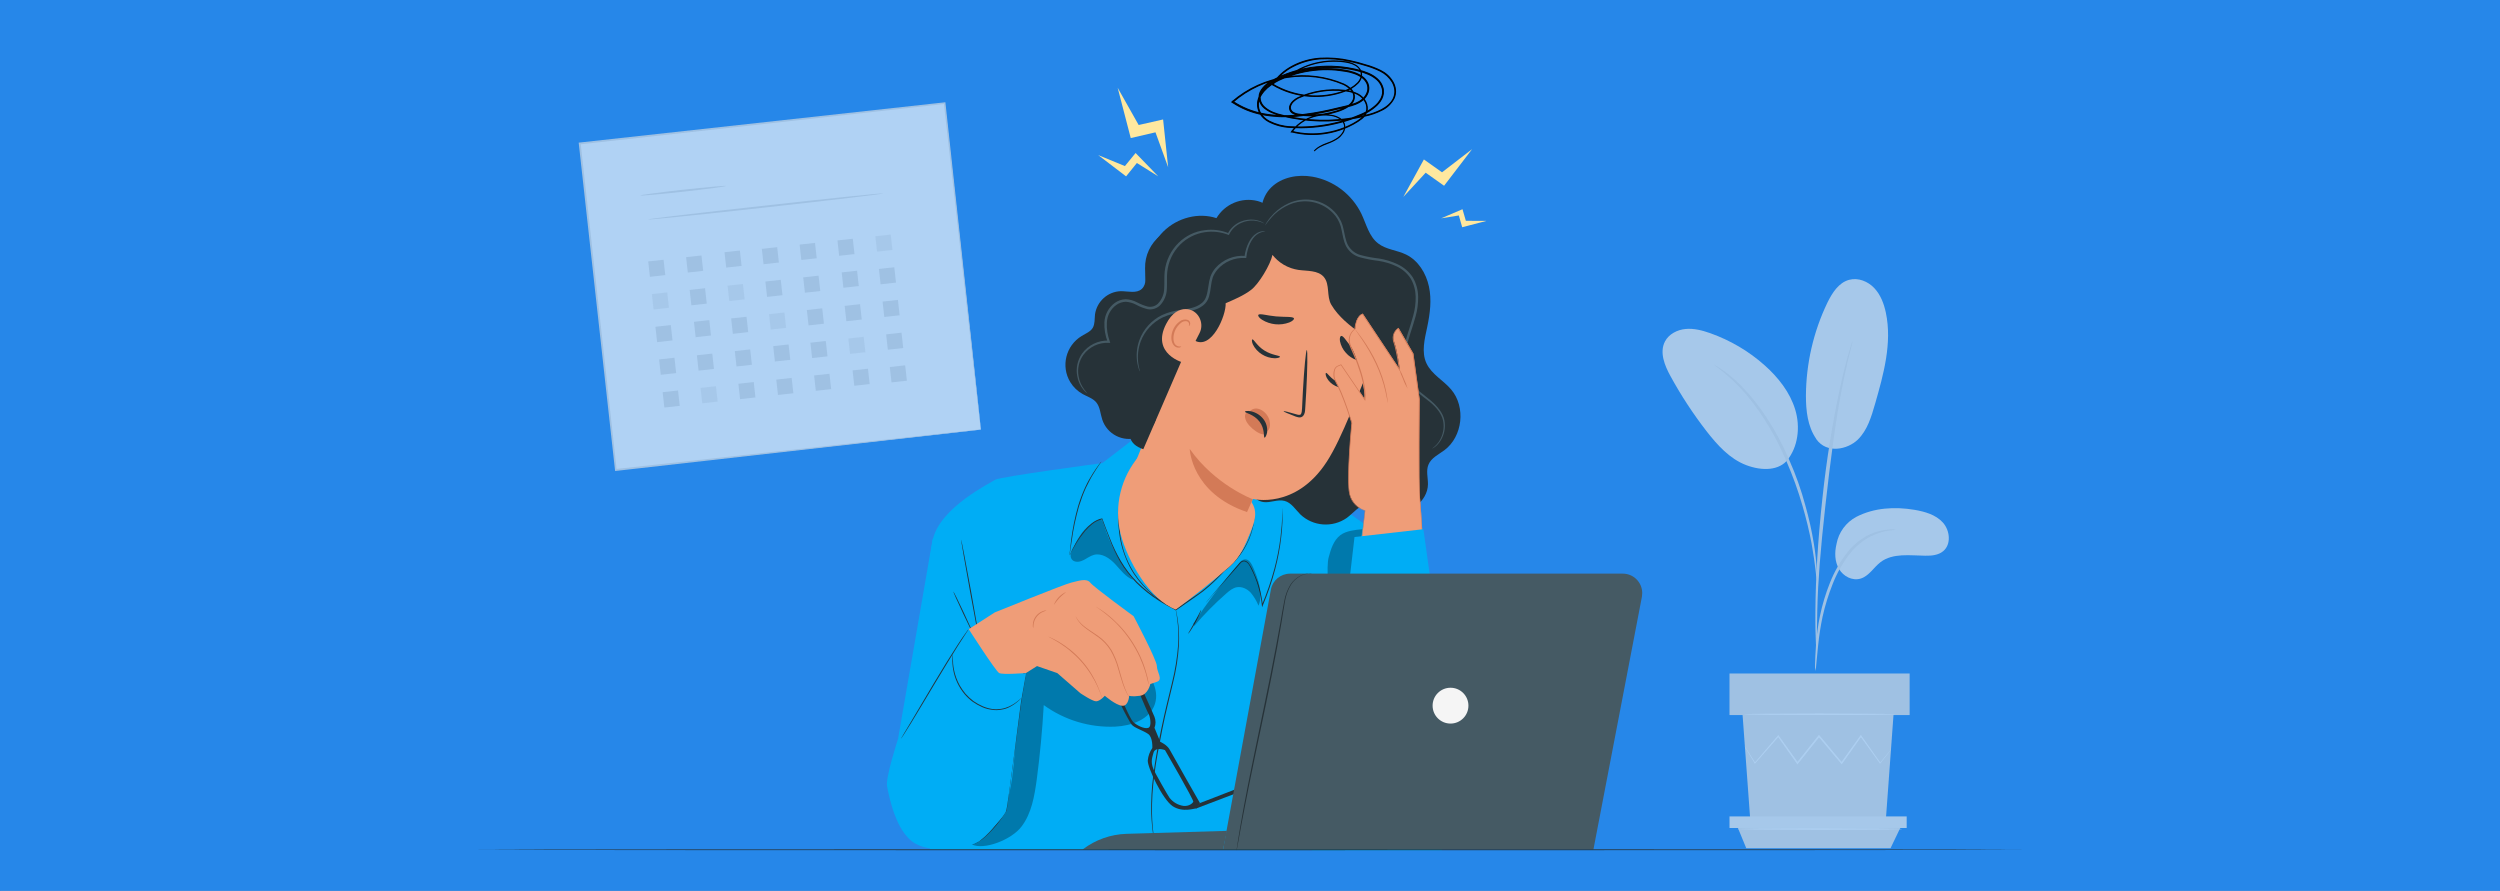 <?xml version="1.0" encoding="utf-8"?>
<!-- Generator: Adobe Illustrator 26.5.0, SVG Export Plug-In . SVG Version: 6.00 Build 0)  -->
<svg version="1.1" id="Camada_1" xmlns="http://www.w3.org/2000/svg" xmlns:xlink="http://www.w3.org/1999/xlink" x="0px" y="0px"
	 viewBox="0 0 2526 900" style="enable-background:new 0 0 2526 900;" xml:space="preserve">
<rect x="0" y="0" width="2526" height="900" fill="#808080" stroke="none"/>
<style type="text/css">
	.st0{fill:#2687E9;stroke:#2687E9;stroke-miterlimit:10;}
	.st1{opacity:0.65;}
	.st2{fill:#FAFAFA;}
	.st3{fill:#E0E0E0;}
	.st4{fill:#EBEBEB;}
	.st5{fill:#F5F5F5;}
	.st6{fill:#00ADF5;}
	.st7{fill:#263238;}
	.st8{opacity:0.3;}
	.st9{fill:#EF9D78;}
	.st10{fill:#D37A57;}
	.st11{fill:#455A64;}
	.st12{fill:#FFE89F;}
	.st13{stroke:#000000;stroke-miterlimit:10;}
</style>
<rect class="st0" width="2526" height="900"/>
<g>
	<g transform="translate(985.653, 558.229)">
	</g>
</g>
<g>
	<g id="freepik--background-complete--inject-10" class="st1">
		
			<rect x="602.9" y="123.6" transform="matrix(0.994 -0.11 0.11 0.994 -27.045 88.405)" class="st2" width="371" height="331.9"/>
		<path class="st3" d="M991,434.1c0,0-0.2-2.1-0.8-6.1c-0.5-4-1.1-10-2-17.7c-1.7-15.5-4.3-38.1-7.6-66.9
			c-6.5-57.6-15.7-140-26.9-239.1l0.9,0.7l-368.8,40.9l0,0l0.9-1.1c13.3,120,25.8,233,36.4,329.9l-1-0.8l266.8-29.1l75.2-8.1
			l19.9-2.1l5.1-0.6L991,434.1c0-0.1-0.5,0-1.7,0.1l-5,0.6l-19.7,2.3l-75,8.5l-267.2,30.2l-0.9,0.1l-0.1-0.9
			c-10.7-96.9-23.2-209.9-36.6-329.9l-0.1-1l1-0.1l368.7-40.6l0.8-0.1l0.1,0.9c10.8,99.4,19.8,181.9,26.1,239.7
			c3.2,28.8,5.5,51.4,7.2,66.8c0.8,7.6,1.5,13.5,1.8,17.5C990.7,432.1,991,434.1,991,434.1z"/>
		<path class="st3" d="M733.6,187.9c0.1,0.5-19.3,3.1-43.2,5.8c-23.9,2.6-43.4,4.3-43.5,3.8s19.3-3.1,43.2-5.8
			C714.1,189.1,733.5,187.4,733.6,187.9z"/>
		<path class="st3" d="M892.6,195.4c0.1,0.6-53.2,6.9-119,14.2c-65.8,7.3-119.1,12.7-119.2,12.2c-0.1-0.6,53.2-6.9,119-14.1
			C839.2,200.3,892.5,194.9,892.6,195.4z"/>
		
			<rect x="655.7" y="263.3" transform="matrix(0.994 -0.11 0.11 0.994 -25.774 74.576)" class="st3" width="15.6" height="15.6"/>
		
			<rect x="694" y="259" transform="matrix(0.994 -0.11 0.11 0.994 -25.078 78.753)" class="st3" width="15.6" height="15.6"/>
		
			<rect x="732.8" y="254" transform="matrix(0.994 -0.11 0.11 0.994 -24.291 82.996)" class="st3" width="15.6" height="15.6"/>
		
			<rect x="770.5" y="250.6" transform="matrix(0.994 -0.11 0.11 0.994 -23.685 87.11)" class="st3" width="15.6" height="15.6"/>
		
			<rect x="808.7" y="246.3" transform="matrix(0.994 -0.11 0.11 0.994 -22.988 91.286)" class="st3" width="15.6" height="15.6"/>
		
			<rect x="846.9" y="242.1" transform="matrix(0.994 -0.11 0.11 0.994 -22.292 95.465)" class="st3" width="15.6" height="15.6"/>
		
			<rect x="885.2" y="237.9" transform="matrix(0.994 -0.11 0.11 0.994 -21.595 99.641)" class="st4" width="15.6" height="15.6"/>
		
			<rect x="659.4" y="296.3" transform="matrix(0.994 -0.11 0.11 0.994 -29.382 75.178)" class="st4" width="15.6" height="15.6"/>
		
			<rect x="697.6" y="292.1" transform="matrix(0.994 -0.11 0.11 0.994 -28.686 79.354)" class="st3" width="15.6" height="15.6"/>
		
			<rect x="735.9" y="287.8" transform="matrix(0.994 -0.11 0.11 0.994 -27.989 83.533)" class="st4" width="15.6" height="15.6"/>
		
			<rect x="774.1" y="283.6" transform="matrix(0.994 -0.11 0.11 0.994 -27.292 87.711)" class="st3" width="15.6" height="15.6"/>
		
			<rect x="812.3" y="279.4" transform="matrix(0.994 -0.11 0.11 0.994 -26.596 91.888)" class="st3" width="15.6" height="15.6"/>
		
			<rect x="851.2" y="274.4" transform="matrix(0.994 -0.11 0.11 0.994 -25.811 96.131)" class="st3" width="15.6" height="15.6"/>
		
			<rect x="888.8" y="270.9" transform="matrix(0.994 -0.11 0.11 0.994 -25.203 100.243)" class="st3" width="15.6" height="15.6"/>
		
			<rect x="663" y="329.3" transform="matrix(0.994 -0.11 0.11 0.994 -32.991 75.78)" class="st3" width="15.6" height="15.6"/>
		
			<rect x="701.9" y="324.3" transform="matrix(0.994 -0.11 0.11 0.994 -32.205 80.021)" class="st3" width="15.6" height="15.6"/>
		
			<rect x="739.5" y="320.9" transform="matrix(0.994 -0.11 0.11 0.994 -31.598 84.135)" class="st3" width="15.6" height="15.6"/>
		
			<rect x="777.8" y="316.6" transform="matrix(0.994 -0.11 0.11 0.994 -30.902 88.313)" class="st4" width="15.6" height="15.6"/>
		
			<rect x="816" y="312.4" transform="matrix(0.994 -0.11 0.11 0.994 -30.206 92.489)" class="st3" width="15.6" height="15.6"/>
		
			<rect x="854.2" y="308.2" transform="matrix(0.994 -0.11 0.11 0.994 -29.509 96.668)" class="st3" width="15.6" height="15.6"/>
		
			<rect x="892.5" y="303.9" transform="matrix(0.994 -0.11 0.11 0.994 -28.812 100.844)" class="st3" width="15.6" height="15.6"/>
		
			<rect x="666.7" y="362.3" transform="matrix(0.994 -0.11 0.11 0.994 -36.599 76.381)" class="st3" width="15.6" height="15.6"/>
		
			<rect x="704.9" y="358.1" transform="matrix(0.994 -0.11 0.11 0.994 -35.903 80.558)" class="st3" width="15.6" height="15.6"/>
		
			<rect x="743.2" y="353.9" transform="matrix(0.994 -0.11 0.11 0.994 -35.206 84.736)" class="st3" width="15.6" height="15.6"/>
		
			<rect x="782" y="348.9" transform="matrix(0.994 -0.11 0.11 0.994 -34.419 88.977)" class="st3" width="15.6" height="15.6"/>
		
			<rect x="819.6" y="345.4" transform="matrix(0.994 -0.11 0.11 0.994 -33.813 93.091)" class="st3" width="15.6" height="15.6"/>
		
			<rect x="857.9" y="341.2" transform="matrix(0.994 -0.11 0.11 0.994 -33.116 97.269)" class="st4" width="15.6" height="15.6"/>
		
			<rect x="896.1" y="337" transform="matrix(0.994 -0.11 0.11 0.994 -32.42 101.446)" class="st3" width="15.6" height="15.6"/>
		
			<rect x="670.3" y="395.4" transform="matrix(0.994 -0.11 0.11 0.994 -40.206 76.983)" class="st3" width="15.6" height="15.6"/>
		
			<rect x="708.6" y="391.1" transform="matrix(0.994 -0.11 0.11 0.994 -39.51 81.159)" class="st4" width="15.6" height="15.6"/>
		
			<rect x="746.8" y="386.9" transform="matrix(0.994 -0.11 0.11 0.994 -38.814 85.338)" class="st3" width="15.6" height="15.6"/>
		
			<rect x="785.1" y="382.7" transform="matrix(0.994 -0.11 0.11 0.994 -38.117 89.516)" class="st3" width="15.6" height="15.6"/>
		
			<rect x="823.3" y="378.5" transform="matrix(0.994 -0.11 0.11 0.994 -37.421 93.692)" class="st3" width="15.6" height="15.6"/>
		
			<rect x="862.2" y="373.4" transform="matrix(0.994 -0.11 0.11 0.994 -36.633 97.936)" class="st3" width="15.6" height="15.6"/>
		
			<rect x="899.8" y="370" transform="matrix(0.994 -0.11 0.11 0.994 -36.028 102.047)" class="st3" width="15.6" height="15.6"/>
		<path class="st4" d="M1875.7,522.2c17.8-9.2,38.8-10.4,58.5-7.1c10.6,1.8,21.7,4.9,28.9,12.9c7.2,8,8.6,22,0.3,28.9
			c-4.9,4.1-11.8,4.7-18.2,4.6c-15.4-0.2-32.6-2.9-45,6.4c-7,5.3-11.7,14.1-20.2,16.7c-8.4,2.6-17.6-2.3-21.9-9.8
			c-4.4-7.5-4.5-16.7-2.5-25.1C1857.7,538,1865.1,527.8,1875.7,522.2z"/>
		<path class="st4" d="M1835,443.5c10.9,15.6,32,10.4,41.9,0.9s13.9-23.3,17.7-36.4c8.6-30,17.3-61.4,10.9-91.9
			c-1.9-9.1-5.3-18.2-11.7-25c-6.4-6.8-16.3-10.8-25.3-8.4c-10.7,2.8-17.3,13.3-22.1,23.1c-14.1,29.3-21.5,61.4-21.7,94
			c0,15.2,1.7,31,10.3,43.5"/>
		<path class="st4" d="M1805.1,465.9c11.8-14,14.1-34.5,8.8-52c-5.3-17.5-17.1-32.5-30.8-44.7c-16.1-14.4-34.9-25.4-55.2-32.6
			c-8-2.8-16.4-5-24.8-4.2c-8.4,0.8-16.9,5.1-20.8,12.6c-5.8,11.1-0.3,24.5,5.8,35.5c10.6,19.3,22.7,37.8,36.2,55.2
			c10.9,14,23.3,27.8,39.9,34.2c16.6,6.3,33.8,5.6,42.5-5.9"/>
		<path class="st3" d="M1834.2,678c0.6-2.3,0.9-4.7,1-7.1c0.5-5.1,1.1-11.6,1.9-19.3c1-9.5,2.4-18.9,4.4-28.3
			c2.5-11.4,6-22.5,10.3-33.4c4.2-10.8,10-21,17.1-30.2c5.8-7.5,13.1-13.6,21.5-17.9c5.7-2.8,11.8-4.7,18.1-5.7c2.4-0.1,4.7-0.4,7-1
			c-2.4-0.3-4.8-0.4-7.2-0.1c-6.5,0.5-12.9,2.2-18.9,4.9c-8.9,4.2-16.7,10.4-22.7,18.1c-7.4,9.3-13.3,19.7-17.7,30.8
			c-4.4,11-7.8,22.3-10.2,33.9c-1.9,9.4-3.2,19-3.9,28.6c-0.6,8.2-0.8,14.8-1,19.4C1833.8,673.2,1833.9,675.6,1834.2,678z"/>
		<path class="st3" d="M1835.6,663.1c0.2-1.1,0.2-2.2,0.2-3.3c0-2.5,0-5.6,0-9.4c0-8.1,0-19.9,0.4-34.4c0.7-29.1,3.2-60.4,8.1-104.5
			c4.6-41.5,10.7-89.7,17.2-121.1c1.4-7.1,2.8-13.5,4.1-19.3c1.3-5.8,2.3-10.5,3.4-14.4s1.6-6.7,2.2-9.1c0.3-1.1,0.5-2.1,0.6-3.2
			c-0.5,1-0.9,2-1.1,3.1l-2.7,9c-1.2,3.9-2.4,8.7-3.9,14.3c-1.4,5.6-3,12-4.5,19.1c-8,37.1-14.1,74.6-18.1,112.4
			c-4.9,44.2-7,84.4-7.2,113.6c-0.2,14.6,0.1,26.4,0.5,34.5c0.3,3.9,0.4,6.9,0.6,9.4C1835.2,661,1835.3,662.1,1835.6,663.1z"/>
		<path class="st3" d="M1835.7,585.5c0.3-3.3,0.3-6.5,0-9.8c-0.6-8.9-1.5-17.7-3-26.5c-2.1-13-5-25.9-8.6-38.6
			c-4.2-15.6-9.6-30.9-16.2-45.7c-13.5-31.8-31.6-57.8-47.5-73.9c-3.5-3.7-7.2-7.2-11.2-10.4c-1.7-1.4-3.2-2.9-4.8-4l-4.3-3
			c-2.6-2-5.4-3.7-8.3-5.3c-0.5,0.6,11.7,7.8,27,24.1c15.3,16.3,33,42.1,46.2,73.6c6.4,14.7,11.9,29.9,16.3,45.3
			c3.7,12.6,6.8,25.4,9.2,38.3c2,11,3.2,20,3.9,26.3C1834.7,579.1,1835.1,582.3,1835.7,585.5z"/>
		<polygon class="st3" points="1760.7,722.4 1768.5,829 1905.4,829 1913.2,722.4 		"/>
		<rect x="1747.5" y="680.5" class="st3" width="182" height="42"/>
		<polygon class="st4" points="1747.5,824.9 1747.5,836.6 1756,836.6 1926.5,836.6 1926.5,824.9 		"/>
		<polygon class="st3" points="1764.4,857 1756,836.6 1920,836.6 1910.2,857 		"/>
		<path class="st5" d="M1910.6,757.3c0,0-0.2,0.4-0.6,1l-2,2.7l-8,10.2l-0.4,0.5l-0.3-0.5l-19.6-27.1h1.1l-19.3,27.3l-0.6,0.9
			l-0.7-0.8l-22.9-27.2h1.3l-1.3,1.6c-7.1,8.9-14,17.5-20.5,25.6l-0.7,0.9l-0.6-0.9c-6.9-9.8-13.5-19-19.3-27.3h1.1l-23.8,27.1
			l-0.4,0.5l-0.3-0.6c-3.1-5.3-5.6-9.5-7.4-12.5l-1.9-3.3c-0.2-0.4-0.4-0.8-0.6-1.2c0.3,0.3,0.6,0.7,0.8,1.1
			c0.5,0.8,1.3,1.9,2.1,3.2l7.8,12.3h-0.8l23.4-27.4l0.6-0.7l0.5,0.7l19.5,27.2h-1.3l20.4-25.7l1.3-1.6l0.7-0.8l0.7,0.8l22.8,27.3
			h-1.3l19.5-27.2l0.6-0.8l0.6,0.8l19.3,27.4h-0.7l8.3-10l2.2-2.6C1910.1,757.8,1910.4,757.5,1910.6,757.3z"/>
		<path class="st5" d="M1915.1,721.7c0,0.5-34.3,0.8-76.6,0.8c-42.3,0-76.6-0.4-76.6-0.8c0-0.5,34.3-0.8,76.6-0.8
			S1915.1,721.3,1915.1,721.7z"/>
		<path class="st5" d="M1922,837.7c0,0.5-37.3,0.8-83.2,0.8c-46,0-83.2-0.4-83.2-0.8c0-0.5,37.3-0.9,83.2-0.9
			C1884.7,836.9,1922,837.2,1922,837.7z"/>
	</g>
	<g id="freepik--Character--inject-10">
		<path class="st6" d="M1163.3,433.4l-15.4,8.3l-34.1,26.2c0,0-104.4,13.9-108.4,16.9c-4,3-55.8,27.7-63,60.8
			c-7.1,33.1-21.4,248.9-21.4,248.9l18.9,63.8l380.2,0.6l89.2-1.3c0,0,34.2-80,34.2-102c0-22-10-187.4-10-187.4l-106.9-75.4
			L1163.3,433.4z"/>
		<path class="st7" d="M1112.9,466.3c-0.1,0.3-0.3,0.6-0.5,0.9c-0.5,0.7-1,1.5-1.7,2.4c-1.5,2.1-3.5,5.2-5.9,9.1
			c-1.2,1.9-2.5,4.1-3.7,6.5c-1.2,2.4-2.5,5-3.9,7.7c-2.7,6-5,12.2-6.9,18.4c-3.3,11.5-5.8,23.2-7.4,35c-0.7,4.4-1.2,8.1-1.6,10.8
			c-0.2,1.2-0.3,2.1-0.4,2.9c0,0.3-0.1,0.7-0.2,1c0-0.3,0-0.7,0-1c0-0.8,0.2-1.8,0.3-3c0.2-2.6,0.7-6.3,1.2-10.8
			c1.5-11.9,3.9-23.7,7.2-35.2c1.9-6.3,4.3-12.5,7-18.5c1.3-2.8,2.6-5.4,3.9-7.7c1.3-2.3,2.6-4.5,3.9-6.5c2.5-3.9,4.6-6.9,6.2-9
			l1.8-2.3C1112.4,466.8,1112.6,466.6,1112.9,466.3z"/>
		<g class="st8">
			<path d="M1115.2,529.8c-0.6-2-1.4-4.3-3.4-5.1c-1.5-0.6-0.9,0.4-2.5,1c-14.4,5.9-21.4,19.3-27.5,34.3l0.3-0.4
				c-0.9,2.6,0.1,5.5,2.4,7c3.3,1.9,7.4,0.9,10.8-0.9s6.4-4.1,10.1-5.1c7.9-2,15.8,3.4,21.3,9.3c5.6,6,10.6,13.1,18.2,16
				C1131.7,569.3,1121.6,550.2,1115.2,529.8z"/>
		</g>
		<path class="st7" d="M1080.7,561.1c1.7-4.2,3.8-8.3,6.1-12.2c2.7-4.6,5.7-9.1,9.2-13.2c2.2-2.6,4.6-4.9,7.2-7
			c3-2.4,6.4-4.1,10.2-4.9h0.3l0.1,0.3c2.4,6.3,4.9,13.2,7.9,20.4c3,7.7,6.6,15.2,10.8,22.3c4.6,7.8,10.2,15,16.6,21.4
			c6.9,6.8,14.5,12.8,22.7,18c2.8,1.6,5.5,3.4,8.3,4.9l8.3,4.4h-0.5l13.9-9.6l6.7-4.6c2.2-1.5,4.4-3,6.5-4.7
			c7.8-6.1,15-12.9,21.6-20.3l0,0l0,0c7.9-5.9,14.6-13.3,19.8-21.6c4-6.4,7-13.4,8.9-20.7c1.2-4.7,2-9.5,2.3-14.4
			c0.1-1.7,0-3,0.1-3.9s0-1.3,0-1.3s0,0.4,0,1.3s0,2.2,0,3.9c-0.2,4.9-0.9,9.7-2,14.5c-1.8,7.4-4.8,14.5-8.8,21
			c-5.2,8.4-11.9,15.9-19.7,21.9l0,0c-6.6,7.4-13.8,14.3-21.6,20.5c-2.1,1.6-4.3,3.2-6.5,4.7l-6.7,4.7l-13.9,9.6l-0.2,0.2l-0.3-0.1
			l-8.4-4.5c-2.8-1.5-5.5-3.3-8.3-4.9c-8.3-5.2-15.9-11.3-22.9-18.1c-6.4-6.5-12-13.7-16.7-21.6c-4.1-7.2-7.7-14.8-10.6-22.5
			c-2.9-7.3-5.4-14.2-7.8-20.5l0.4,0.2c-3.6,0.8-7,2.4-9.9,4.7c-2.6,2.1-5,4.4-7.2,6.9c-3.4,4.1-6.5,8.4-9.3,13
			c-2.3,3.9-3.9,6.8-4.9,8.9l-1.2,2.4C1081,560.6,1080.9,560.9,1080.7,561.1z"/>
		<path class="st7" d="M1295.9,513.7c0.3,9.8-0.2,19.6-1.4,29.4c-1.2,10.6-3.2,21.2-5.9,31.5c-3.3,12.7-7.6,25.2-12.7,37.3l-0.7,1.7
			l-0.2-1.9c-0.1-1.1-0.2-2.3-0.4-3.6c-0.9-6.9-2.5-13.7-4.8-20.3c-1.1-3.2-2.3-6.3-3.7-9.2c-0.7-1.5-1.4-2.9-2.1-4.4
			c-0.7-1.4-1.4-2.7-2.3-4c-0.8-1.2-2-2.2-3.4-2.8c-1.3-0.5-2.8-0.2-3.9,0.7c-1.1,1-2,2-2.9,3.1l-2.8,3.2l-10.2,11.6l-14.8,16.8
			l-3.9,4.6l-1.1,1.2l-0.4,0.4c0.1-0.2,0.2-0.3,0.3-0.4l1-1.2l3.9-4.7l14.6-17L1248,574c0.9-1.1,1.9-2.1,2.8-3.2
			c0.9-1.2,1.9-2.2,3-3.2c1.3-1.1,3-1.4,4.6-0.9c1.5,0.6,2.8,1.7,3.7,3.1c0.9,1.3,1.8,2.7,2.5,4.1c0.7,1.4,1.5,2.9,2.1,4.4
			c1.4,3,2.6,6.1,3.9,9.3c2.3,6.7,3.9,13.5,4.9,20.5c0.2,1.2,0.3,2.5,0.4,3.6l-1-0.1c5.1-12.1,9.4-24.5,12.8-37.2
			c2.7-10.3,4.8-20.8,6.1-31.4c1.1-9,1.6-16.3,1.8-21.4c0.1-2.5,0.1-4.5,0.2-5.8c0-0.6,0-1.1,0-1.5
			C1295.7,513.9,1295.9,513.7,1295.9,513.7z"/>
		<path class="st7" d="M1152.2,460.5c0,0,0,0.2-0.3,0.4l-0.9,1c-0.8,0.9-1.9,2.3-3.4,4.1c-3.8,5.4-6.9,11.2-9.2,17.3
			c-3.5,9-5.8,18.5-6.9,28.1c-1.4,11.8-0.8,23.7,1.5,35.4c1.2,6,3,11.9,5.4,17.6c2.2,5.3,4.9,10.3,8,15.1
			c5.3,8.1,11.8,15.4,19.3,21.6c3.1,2.7,6.3,4.8,8.9,6.7c2.6,2,5.2,3.3,7.2,4.4l4.7,2.6l1.2,0.7c0.1,0.1,0.3,0.2,0.4,0.3
			c0,0-0.2,0-0.4-0.2l-1.3-0.6l-4.8-2.4c-2-1.1-4.4-2.6-7.3-4.3c-2.8-1.7-5.8-3.9-9-6.7c-7.6-6.2-14.2-13.5-19.6-21.6
			c-3.2-4.9-5.8-10-8-15.4c-2.4-5.7-4.2-11.7-5.5-17.7c-2.4-11.7-2.9-23.8-1.5-35.7c1.1-9.7,3.5-19.2,7.2-28.3
			c2.4-6.1,5.7-11.9,9.6-17.2c1.1-1.4,2.3-2.8,3.6-4l1-1L1152.2,460.5z"/>
		<path class="st7" d="M988.5,645.5c0,0,0.2,0.2,0.4,0.5l1,1.8h-0.3c-1.4-6.5-5.1-26.3-9.4-49.8c-2.5-14.4-4.9-27.5-6.6-37.2
			c-0.8-4.7-1.4-8.5-1.9-11.3c-0.2-1.3-0.3-2.3-0.4-3.1c-0.1-0.4-0.1-0.7-0.1-1.1c0.1,0.3,0.2,0.7,0.3,1.1c0.2,0.8,0.4,1.8,0.6,3
			c0.6,2.8,1.3,6.6,2.2,11.2c1.8,9.6,4.2,22.7,6.9,37.1c4.2,23.4,7.7,43.4,8.7,49.9l0.2,1l-0.4-0.9l-0.9-1.9
			C988.6,645.8,988.5,645.7,988.5,645.5z"/>
		<path class="st7" d="M983.9,641.6c-0.3,0.1-5.1-9.6-10.8-21.8c-5.7-12.1-10.2-22.1-9.9-22.2c0.3-0.1,5.1,9.6,10.8,21.8
			C979.7,631.5,984.1,641.5,983.9,641.6z"/>
		<g class="st8">
			<path d="M981.9,853.2c12.1,6.1,40.1-4.6,50.2-18c10.2-13.3,13.1-30.7,15.4-47.3c3.3-25.1,5.7-50.2,7.1-75.5
				c20.9,15.2,46.4,22.9,72.3,21.8c16.3-0.8,34.9-7.2,40-22.8c5.1-15.5-5.8-31.2-16.9-42.9c-10.6-11.1-22.2-21.3-34.7-30.4
				c-8.1-6-17.1-11.6-27.1-12.7c-10.8-1.2-21.8,3.3-30,10.4c-8.2,7.1-14,16.8-18.2,26.8c-12.9,30.7-12.2,65.1-14.8,98.2
				c-2.6,33.1-6.1,67.6-35.5,89.2"/>
		</g>
		<path class="st7" d="M982.7,853.4c0.3-0.2,0.5-0.3,0.8-0.4l2.4-1.1c3-1.6,5.7-3.5,8.2-5.7c8.8-8,16.3-17.4,22.2-27.7v0.2
			c1.8-13.2,3.9-28.6,6-45c3.5-26,6.7-49.4,9.2-66.4c1.6-8.4,2.8-15.2,3.7-20c0.4-2.3,0.8-4.1,1.1-5.4l0.3-1.4
			c0-0.2,0.1-0.3,0.1-0.5c0,0.2,0,0.3,0,0.5c0,0.4-0.1,0.8-0.2,1.4l-0.9,5.5c-0.8,4.8-1.9,11.6-3.4,20c-2.3,17.1-5.4,40.4-8.9,66.4
			c-2.2,16.4-4.3,31.7-6.1,44.9v0.1l0,0c-6,10.4-13.7,19.7-22.7,27.7c-2.6,2.2-5.4,4-8.5,5.5c-1.1,0.4-1.9,0.7-2.5,0.9
			C983.3,853.2,983,853.3,982.7,853.4z"/>
		<path class="st7" d="M1168,857.5c-0.1-0.2-0.2-0.4-0.2-0.6c-0.1-0.5-0.3-1.1-0.4-1.8c-0.3-1.6-1-3.9-1.5-7
			c-1.5-8.6-2.4-17.4-2.7-26.1c-0.3-13,0.4-26,2.1-38.8c1.8-14.6,4.7-30.4,8.1-47c3.4-16.6,7.4-32.2,10.8-46.4
			c3.2-12.6,5.2-25.4,6.2-38.3c0.5-8.7,0.2-17.5-1-26.1c-0.3-3.1-0.8-5.4-1.1-7l-0.3-1.8c0-0.2,0-0.4,0-0.6c0.1,0.2,0.1,0.4,0.2,0.6
			c0.1,0.5,0.2,1.1,0.4,1.8c0.3,1.6,0.9,3.9,1.3,7c1.3,8.7,1.7,17.4,1.3,26.2c-0.8,13-2.8,25.9-6,38.5c-3.3,14.3-7.4,29.8-10.7,46.4
			s-6.4,32.3-8.2,46.9c-1.7,12.8-2.5,25.7-2.3,38.7c0.2,8.7,0.9,17.4,2.3,26c0.4,3.1,1,5.4,1.3,7c0.1,0.8,0.3,1.4,0.3,1.8
			C1168,857.4,1168,857.5,1168,857.5z"/>
		<path class="st7" d="M1200.4,640.5c-0.2-0.2,3.1-5.4,6.8-12.2c3.7-6.8,6.4-12.4,6.6-12.3c-0.3,1.3-0.7,2.6-1.4,3.9
			c-1,2.3-2.5,5.5-4.4,8.9c-1.8,3.4-3.7,6.4-5.1,8.5C1202.2,638.4,1201.4,639.5,1200.4,640.5z"/>
		<g class="st8">
			<path d="M1206.6,632.5c10-11.7,20.9-22.8,32.5-32.9c3.2-2.8,6.6-5.6,10.8-6.3c5.1-0.8,10.3,1.8,13.8,5.5c3.3,4,6,8.4,7.9,13.2
				c5-12.4-0.2-26.4-5.4-38.7c-1.7-4-4.6-8.8-8.9-8.1c-2.3,0.6-4.2,2-5.5,4c-16.7,19.4-32.1,39.8-46.2,61.1"/>
		</g>
		<g class="st8">
			<path d="M1375.8,540.8l0.7-6.1c-7.3,0.7-16.3,1.6-22.2,6c-6.8,5.2-9.6,14.1-11.8,22.4c-5.2,18.8,9.6,115.8,8.9,135.3
				c6.5-2.8,11.1-44.3,12.2-51.3c2.8-17-2.9-27.5-1.2-32.3s1.7-9.9,1.8-14.9C1364.9,577.3,1367.1,561.5,1375.8,540.8"/>
		</g>
		<path class="st7" d="M1280.1,229.7c-9.3-11.6-6.3-30,4.4-40.4c10.7-10.4,27-13.3,41.5-10.8c21.5,3.8,39.9,17.8,49.5,37.4
			c5,10.5,7.7,22.9,16.9,30c8,6.3,19.1,6.8,28.3,11.3c12.3,6,20.2,18.9,23.1,32.3s1.1,27.3-1.7,40.7c-2.6,12.3-6.1,25.6-0.8,36.9
			s17.2,17.2,25,26.5c14.9,17.6,11.6,47.5-6.9,61.3c-5.9,4.4-13.3,7.7-16.1,14.6c-2.6,6.2-0.4,13.2-0.5,19.9
			c-0.3,17.3-19.4,31.5-36,27c-8.4-2.3-16.1-8.5-24.8-7.3s-14.3,9.1-21.2,14.2c-14.5,10.1-34.1,8.6-46.9-3.5c-5-5-9.1-11.9-16-13.7
			c-6.9-1.8-14.1,2.1-21.2,1.2c-9.2-1.3-15.3-10.4-18-19.3c-2.7-8.8-3.4-18.6-8-26.6c-6.1-10.7-17.6-16.7-27.2-24.2
			c-41.2-31.9-48.8-91.1-17-132.3c2.7-3.5,5.7-6.8,8.9-9.9"/>
		<path class="st9" d="M1151,460.6c-18.5,21.7-25.6,50.9-18.8,78.6c6.9,27.2,29.6,66.9,55.8,76.7c17-12.5,38.9-29.9,54.8-43.8
			c10.3-9,15.7-22.1,20.8-34.8c2.9-7.3,5.9-15.2,4.1-22.9c-1.4-5.6-5.2-10.3-9.2-14.5c-26.5-27.1-64.5-39.7-101.9-34"/>
		<path class="st9" d="M1228.9,265L1228.9,265c9.8-19.8,32-30.1,53.4-24.6l65.7,16.7c32.8,10.6,58.5,61.4,39.2,105.9
			c-15.3,35.1-30.9,79.3-46.6,103.5c-31.6,48.7-74.7,37.6-74.7,37.6l-23.3,52l-95.2-89.3L1228.9,265z"/>
		<path class="st7" d="M1339.8,376.8c1.2-0.5,4.5,5.8,11.6,9.1c7.1,3.3,14.1,2.4,14.4,3.6c0.2,0.6-1.4,1.7-4.5,2.3
			c-4.1,0.6-8.3,0-12.1-1.9c-3.7-1.8-6.8-4.7-8.7-8.3C1339.2,378.9,1339.2,377,1339.8,376.8z"/>
		<path class="st7" d="M1265.4,342.9c1.4-0.3,4.6,6.6,12.2,11.3c7.7,4.8,15.4,4.9,15.7,6.2c0.2,0.6-1.7,1.5-5.1,1.6
			c-4.7-0.1-9.3-1.5-13.2-4c-3.9-2.4-7.1-5.9-9.1-10C1264.6,345,1264.8,343,1265.4,342.9z"/>
		<path class="st7" d="M1297,415.5c0.2-0.4,5,0.8,12.7,3.1c1.9,0.6,3.9,1,4.7-0.1s1.1-3.5,1.2-6c0.3-5.2,0.5-10.7,0.8-16.5
			c1.3-23.4,3.1-42.4,4-42.3s0.7,19.1-0.6,42.5c-0.4,5.8-0.7,11.3-1,16.5c-0.2,2.4-0.1,5.3-2.3,7.7c-1.1,1.1-2.7,1.6-4.3,1.3
			c-1.1-0.2-2.3-0.5-3.3-0.9C1301.4,417.9,1296.8,416,1297,415.5z"/>
		<path class="st10" d="M1265.8,504.4c0,0-38-14.2-63.7-50.8c0,0,1.4,44.6,57.9,63.8L1265.8,504.4z"/>
		<path class="st7" d="M1271.4,318.2c1.2-1.9,8.7,0.7,18,1.5c9.3,0.8,17.2-0.1,18,2c0.3,1-1.3,2.7-4.7,4.1
			c-9.1,3.4-19.2,2.4-27.5-2.7C1272.2,321.2,1270.9,319.2,1271.4,318.2z"/>
		<path class="st7" d="M1355.3,339.4c2.4,0,5.4,6,10.6,11.7c5.2,5.7,10.6,9.6,10.2,12.1c-0.2,1.1-2.3,1.6-5.4,0.6
			c-4.2-1.5-8-4-10.9-7.4c-3-3.3-5-7.3-5.9-11.7C1353.4,341.4,1354.2,339.5,1355.3,339.4z"/>
		<path class="st10" d="M1280.3,435.7c0,0,4.5-2.3,2.4-10.9c-2.1-8.6-13-16.3-19.9-9.3c0,0-7,0.5-4.2,8.6c2.7,8,18.6,19.4,21.6,12.9
			"/>
		<path class="st7" d="M1277.7,442.2c-1.3-0.2,0.7-8.6-5.1-16.2c-5.8-7.6-14.9-8.8-14.7-10c0-0.6,2.4-1.2,6.2-0.4
			c4.9,1.1,9.3,3.8,12.4,7.8c3,3.8,4.3,8.7,3.8,13.5C1279.6,440.5,1278.2,442.4,1277.7,442.2z"/>
		<path class="st7" d="M1172.8,237.7c-10.3,8.1-16.2,20.5-15.8,33.6c0.3,7.2,2,15.7-3.3,20.6c-5.3,4.9-13.9,2.3-21.2,2.3
			c-13.2,0.4-24.2,10.3-26.1,23.4c-0.5,4.5,0,9.5-2.2,13.5s-7.3,5.9-11.3,8.4c-16,9.7-21.2,30.6-11.5,46.6
			c3.1,5.1,7.4,9.2,12.6,12.1c4.7,2.6,10.2,4.2,13.7,8.4c3.9,4.8,4.1,11.6,6,17.3c4.9,15,21.1,23.1,36,18.2
			c8.5-2.8,15.1-9.4,18-17.8"/>
		<path class="st7" d="M1279.3,219.3c-7.3,21.2,4,44.3,25.2,51.6c2.4,0.8,4.8,1.4,7.3,1.8c9.1,1.3,20,0.2,25.9,7.3
			c6.2,7.5,2.5,19.4,7.4,27.8c7,12,18.9,21.5,30.3,29.5c8.8,6.2-1.3,23.4,2.6,33.4c3.8,10,19.5,32.9,30.2,33.3
			c2.3-9,15.7-48.3,15.9-57.5c0.2-9.2-1.9-18.9-7.6-26.1c-3.1-4-7.3-7.2-10-11.4c-5.9-9.3-3.9-21.2-5.8-32
			c-2.6-14.2-11.9-26.2-25-32.3c-10.7-4.9-23.2-5.4-33.1-11.8c-7.3-4.7-12.5-12.2-20.1-16.5c-14.7-8.3-33.2-1.9-48.4,5.4"/>
		<path class="st7" d="M1208.3,331.1c-1.5-1-11.6,6.6-1.7,12.7c17.5,10.7,32.5-25.4,31.8-37.4c8.9-3.9,17.9-7.6,25.7-13.5
			c7.8-5.9,19.5-25.4,21.6-35.3c6.7,2.7,39,3,36.2,1c-6.4-4.4-19.3-13.9-21-21.2c-3.7-16.1-15.1-30.1-30.2-34.3
			c-16.2-4.1-33.1,3-41.6,17.3c-18-5.9-39.3-0.6-53.6,13.5c-14.5,14.6-20.9,35.5-17.1,55.7c1,5.1,2.8,10.5,1.1,15.6
			c-2,6.3-8.4,9.6-13.4,13.7c-13.7,11.1-19.6,30.8-17.9,48.5c1.7,17.7,4.7,24.8,13.5,31.2c17.2,12.5-18.5,44.5,13.5,55.3"/>
		<path class="st11" d="M1446.8,453.4c0-0.1,1.1-0.8,3-2.5c2.8-2.5,5-5.6,6.4-9c2.4-5.4,3.1-11.4,1.8-17.2
			c-1.5-6.7-6.6-13.1-13.3-18.6c-6.8-5.4-15.2-10.7-21.3-19.6c-6.1-8.9-7.2-21.2-5.3-32.7s6.8-23.1,9.9-35.2
			c1.7-6.1,2.5-12.4,2.4-18.8c-0.1-6.4-1.8-12.8-5-18.3c-3.5-5.4-8.5-9.7-14.3-12.4c-5.7-2.7-11.8-4.5-18.1-5.5
			c-6.2-0.7-12.4-1.9-18.5-3.5c-6.2-1.6-11.4-5.7-14.4-11.3c-2.8-5.5-3.4-11.3-4.6-16.6c-0.9-5.1-3.1-10-6.2-14.1
			c-5.9-7.4-14.3-12.4-23.7-14.1c-7.7-1.3-15.6-0.4-22.8,2.7c-5.4,2.3-10.4,5.6-14.8,9.6c-3.6,3.6-6.9,7.5-9.8,11.6
			c0,0,0.1-0.3,0.4-0.9c0.4-0.9,0.9-1.7,1.5-2.6c2-3.2,4.5-6.2,7.2-8.9c4.3-4.2,9.4-7.7,14.9-10.2c7.4-3.3,15.7-4.5,23.7-3.2
			c9.8,1.6,18.7,6.8,24.9,14.6c3.4,4.4,5.7,9.5,6.7,14.9c1.3,5.4,1.9,11.1,4.5,16.1c2.8,5,7.5,8.7,13.1,10.1c6,1.6,12,2.7,18.2,3.4
			c6.5,1,12.8,3,18.8,5.8c6.3,2.9,11.6,7.5,15.4,13.3c3.5,6,5.3,12.7,5.4,19.6c0.1,6.6-0.7,13.1-2.5,19.5c-3.3,12.4-8.1,23.7-10,35
			c-1.9,11.3-1,22.8,4.7,31.1c5.7,8.4,14.1,13.6,20.8,19.4c6.6,5.8,12.1,12.4,13.5,19.6c1.2,6.1,0.4,12.3-2.3,17.9
			c-1.6,3.5-4,6.6-7,9C1449,452.2,1447.9,452.9,1446.8,453.4z"/>
		<path class="st11" d="M1387.7,337.2c0.2,0.1-0.9,2.8-2.1,7.8c-1.6,7.1-1.8,14.5-0.7,21.7c0.8,4.9,2.2,9.8,4.4,14.3
			c2.5,5.2,5.7,10,9.4,14.4c2,2.5,3.7,5.3,5.1,8.3c1.5,3.2,2.1,6.7,1.8,10.2c-0.6,7.2-4.1,13.5-6.7,20s-4.3,13.3-1.8,19.3
			c2.5,6,7.1,10.5,11.4,14.8c4.4,4,8.3,8.6,11.3,13.7c2.6,4.7,3.3,10.3,1.9,15.5c-1.8,7.5-6.9,13.8-13.8,17.2
			c-1.9,0.8-3.8,1.4-5.9,1.6c-0.7,0.1-1.4,0.1-2.1,0c2.6-0.6,5.1-1.4,7.6-2.5c6.4-3.5,10.9-9.6,12.5-16.7c1.1-4.8,0.4-9.8-1.9-14.1
			c-3-4.9-6.8-9.3-11.1-13.1c-4.4-4.3-9.4-8.9-12.1-15.6c-1.3-3.4-1.8-7.1-1.3-10.7c0.6-3.6,1.6-7.1,3-10.4
			c2.7-6.6,6.1-12.8,6.6-19.3c0.5-6.4-2.7-12.1-6.4-16.9c-3.8-4.6-7-9.6-9.5-15c-5.2-11.7-6.1-24.8-2.7-37.1c0.5-2,1.2-3.9,2.1-5.8
			C1387,338.3,1387.3,337.7,1387.7,337.2z"/>
		<path class="st11" d="M1098.8,397.6c0,0-0.4-0.2-1.1-0.8c-1-0.9-2-1.8-2.8-2.8c-3.3-3.9-5.5-8.7-6.4-13.7
			c-1.6-7.9,0.1-16.2,4.7-22.9c6.2-8.7,16.4-13.7,27.1-13.3l-1.1,1.4c-2.5-6.4-3.6-13.2-3.3-20c0.4-7.6,4.2-14.7,10.3-19.3
			c3.3-2.4,7.2-3.8,11.3-3.9c4.1,0.2,8,1.4,11.6,3.3c3.4,1.8,7,3.2,10.7,4.2c3.7,0.7,7.5-0.4,10.2-3c3.9-4.1,6.2-9.5,6.3-15.2
			c0.4-5.7-0.1-11.4,0.5-17.2c1.2-11.1,6.2-21.4,14.2-29.2c7.1-6.9,16.2-11.4,26.1-12.6c8.3-1.2,16.7-0.1,24.5,3.1l-1.1,0.4
			c2.8-5.5,7.5-9.9,13.2-12.2c4.2-1.7,8.8-2.4,13.3-1.9c2.8,0.3,5.6,1.1,8.1,2.3c0.9,0.4,1.7,1,2.4,1.6c-3.3-1.7-6.9-2.7-10.6-3
			c-4.4-0.3-8.7,0.5-12.7,2.3c-5.4,2.3-9.7,6.4-12.2,11.6l-0.3,0.7l-0.8-0.3c-7.5-2.9-15.6-3.8-23.5-2.6c-9.3,1.4-18,5.7-24.7,12.3
			c-7.5,7.4-12.2,17.3-13.3,27.8c-0.6,5.4,0,11.2-0.4,17.2c-0.2,6.3-2.7,12.3-7.1,16.8c-3.3,3.1-7.9,4.5-12.3,3.7
			c-4-1-7.8-2.4-11.4-4.4c-3.3-1.8-6.9-2.8-10.6-3.1c-3.5,0.1-7,1.2-9.8,3.3c-5.6,4.1-9.1,10.6-9.4,17.6c-0.4,6.5,0.7,13,2.9,19.1
			l0.5,1.5h-1.6c-10-0.5-19.6,4.1-25.5,12.1c-4.5,6.2-6.3,14.1-4.9,21.6c0.8,4.9,2.8,9.5,5.8,13.5
			C1097.5,396.3,1098.9,397.5,1098.8,397.6z"/>
		<path class="st11" d="M1278.4,233.8c0.1,0.4-3.9-0.2-8.7,3.4c-4.8,3.6-9.2,11.9-10.4,22.6l-0.1,0.9h-0.9
			c-10.8-0.7-21.3,3.7-28.3,11.8c-1.9,2.3-3.5,4.9-4.6,7.7c-0.9,3-1.6,6.2-1.9,9.3c-0.4,3.4-1,6.8-1.9,10.1c-1,3.6-3.1,6.8-6.1,9.1
			c-6.4,5-14.2,5.8-21.2,6.9c-6.6,0.6-13.2,2.3-19.3,5c-10.2,4.9-18.2,13.5-22.3,24c-2.7,7.2-3.6,14.9-2.6,22.4
			c0.7,5.4,1.9,8.2,1.6,8.3c-0.4-0.6-0.7-1.3-0.9-2c-0.7-2-1.2-4.1-1.6-6.1c-1.4-7.8-0.7-15.8,1.9-23.2c4-11.2,12.3-20.4,22.9-25.6
			c6.3-2.9,13-4.7,19.9-5.3c6.9-1.1,14.3-2.1,19.9-6.5c5.5-3.9,6.1-11.2,7.2-17.6c0.4-3.3,1.1-6.6,2.1-9.8c1.2-3.1,2.9-5.9,5-8.4
			c7.6-8.6,18.9-13.2,30.3-12.2l-1,0.8c1.5-11.1,6.2-19.8,11.7-23.3c2-1.4,4.3-2.3,6.8-2.5C1276.8,233.6,1277.6,233.6,1278.4,233.8z
			"/>
		<path class="st9" d="M1212,336.6c5.5-10.7-1.9-24.3-14-24.3c-6.6,0-13.8,3.6-19.7,15c-15.8,30.3,17.9,39.9,18.4,39.1
			C1197.1,365.9,1205.6,349.2,1212,336.6z"/>
		<path class="st10" d="M1193.5,350.1c0-0.2-0.7,0.1-1.9,0c-1.5-0.1-3-0.8-4-1.9c-2.6-2.8-2.6-9.3,0-14.9c1.3-2.6,3.1-5,5.4-6.8
			c1.6-1.6,3.9-2.3,6.1-1.9c1.4,0.3,2.4,1.6,2.4,3.1c0,1.1-0.5,1.6-0.4,1.7c0.1,0.1,0.9-0.2,1.3-1.5c0.3-0.8,0.2-1.7-0.1-2.5
			c-0.5-1.1-1.4-1.9-2.5-2.3c-2.8-0.8-5.8-0.1-8,1.8c-2.7,2-4.8,4.5-6.2,7.5c-3,6.2-2.8,13.5,0.9,17.1c1.4,1.3,3.3,2,5.2,1.7
			C1193.1,350.8,1193.6,350.2,1193.5,350.1z"/>
		<path class="st7" d="M1181.9,757.5c-2.7-5-9.6-8-9.6-8l-5.8-14.1c1.4-3.6,1.4-7.5,0-11.1c-2.3-6.1-19.1-41.7-18.8-42.8l-4.4-0.3
			c0,0,15.5,37.6,17,39.6s3.9,13.1,0,14.6s-12-2.6-15.4-6s-14.4-29.3-16.3-34.7s1.5-12.8,1.5-12.8l3.1-7.3h-4.1
			c-1.7,4.9-3.1,9.9-4.2,14.9c-1.5,7.3,15.7,39,18.4,42.5s11.9,6.1,16.8,9.6s4.2,14.2,4.2,14.2c-2.6,3.7-4.2,8.1-4.6,12.6
			c-0.4,6.9,14.9,39.4,25.2,46.2c10.3,6.8,22.6,1.9,23.7,2.3c1.1,0.4,3.9-5.4,3.9-5.4S1184.5,762.5,1181.9,757.5z M1195.9,814.3
			c-5.6-0.8-10.7-3.7-14.2-8.2c-1.3-1.7-14.7-25-16.4-29.3c-3-7.6-0.9-11.8,0.2-16.2c1.6-6.4,11.6-2.7,11.6-2.7s29.3,50.6,28.6,52.2
			C1205,811.6,1201.5,814.8,1195.9,814.3z"/>
		<path class="st7" d="M1212.4,811.4c0,0,85.3-32.5,89.3-36.1c4-3.7,18.4-24.8,18.4-24.8s7,1.2,6.1,3.1s-14.4,23-28.9,29.1
			c-14.5,6.1-88.8,34.2-88.8,34.2L1212.4,811.4z"/>
		<path class="st6" d="M942.5,543.9l-35.1,202.6c0,0-12.9,39.4-11.1,48.1c1.8,8.7,8.4,45.8,28.1,57.5c19.7,11.7,58.8,4.1,66.8-3.9
			s23.8-22.7,25.6-29.5c1.8-6.8,14.8-109.7,14.8-109.7l5.1-28.9c0,0-19.1,6.2-30.8-1.9c-11.7-8.1-27.1-42.5-27.1-42.5l-17.2,26.4
			L942.5,543.9z"/>
		<path class="st7" d="M978.8,635.7c-0.2,0.4-0.4,0.8-0.7,1.1l-2.1,3.2c-1.8,2.7-4.4,6.7-7.6,11.7c-6.3,9.9-14.7,23.8-24,39.2
			s-17.5,29.4-23.7,39.4c-3.1,5-5.6,9-7.4,11.8c-0.9,1.3-1.6,2.3-2.1,3.2c-0.2,0.4-0.5,0.7-0.8,1.1c0.2-0.4,0.4-0.8,0.6-1.2l1.9-3.3
			l7.2-12l23.5-39.6c9.2-15.4,17.8-29.3,24.2-39.1c3.2-4.9,5.9-8.9,7.9-11.6l2.2-3.1C978.2,636.3,978.5,636,978.8,635.7z"/>
		<path class="st7" d="M1032.3,704.9c-0.2,0.3-0.5,0.6-0.7,0.8c-0.5,0.5-1.2,1.3-2.3,2.3c-2.9,2.7-6.2,4.9-9.7,6.6
			c-2.4,1.2-5,2-7.7,2.4c-3.1,0.6-6.2,0.7-9.4,0.2c-3.4-0.4-6.8-1.3-10-2.7c-3.4-1.5-6.6-3.3-9.6-5.4c-3-2.2-5.7-4.7-8.1-7.5
			c-6-7.1-10.1-15.7-11.7-24.9c-0.7-3.9-1-7.8-0.8-11.7c0-1.4,0.2-2.4,0.3-3.2c0-0.4,0.1-0.7,0.2-1.1c0.1,1.4,0.1,2.9,0,4.3
			c0,3.9,0.3,7.7,1.1,11.6c1.1,5.6,3.1,11.1,5.9,16.1c1.7,2.9,3.6,5.7,5.8,8.3c2.4,2.7,5.1,5.2,8,7.4c3,2.1,6.1,3.8,9.5,5.3
			c3.1,1.3,6.3,2.2,9.6,2.7c3,0.4,6,0.3,9-0.2c2.7-0.4,5.2-1.2,7.7-2.3c3.5-1.6,6.8-3.7,9.7-6.2
			C1031.2,705.9,1032.3,704.8,1032.3,704.9z"/>
		<path class="st9" d="M978.8,635.7l26.3-16.9c0,0,70.1-28.5,77.2-30.1s15.4-4.9,19.3,0s43.8,33.9,43.8,33.9s23.5,44.3,23.5,50.4
			s6.6,13.7,0,15.9l-6.6,2.2c0,0-2.2,10.7-10.4,11.9c-8.2,1.2-11,0-11,0s-0.5,10.7-7.1,10.1s-17.5-10.1-17.5-10.1s-4.9,5.6-8.8,5.6
			c-3.8,0-15.9-8.2-15.9-8.2l-23.3-20.3l-20.5-7.1l-11.1,7c0,0-23.7,2-27.2,0C1005.9,678,978.8,635.7,978.8,635.7z"/>
		<path class="st10" d="M1113.4,704.9c-0.5-1-0.9-2-1.2-3.1c-0.3-1-0.8-2.2-1.4-3.6c-0.6-1.4-1.2-3-2-4.7s-1.7-3.6-2.8-5.6
			c-1.1-1.9-2.3-4-3.6-6.2c-2.9-4.6-6.2-9-9.8-13.1c-3.6-4.1-7.6-7.9-11.8-11.4c-1.9-1.6-3.9-3.1-5.8-4.4c-1.9-1.3-3.6-2.5-5.2-3.5
			c-1.6-1-3.1-1.9-4.4-2.6c-1.3-0.7-2.5-1.4-3.4-1.9c-1-0.5-2-1-2.9-1.6c1.1,0.3,2.1,0.7,3.1,1.3c1.2,0.5,2.4,1.1,3.5,1.7
			c1.3,0.7,2.9,1.5,4.5,2.5c1.6,1,3.4,2.1,5.3,3.4s3.9,2.8,5.8,4.3c8.6,7,16,15.3,21.7,24.8c1.3,2.2,2.5,4.3,3.5,6.3
			c1,2.1,1.9,3.9,2.7,5.8c0.8,1.9,1.4,3.4,1.9,4.8c0.6,1.4,0.9,2.7,1.2,3.7C1112.9,702.7,1113.2,703.8,1113.4,704.9z"/>
		<path class="st10" d="M1140.8,704.2c0,0-0.2-0.3-0.6-0.8c-0.4-0.6-0.9-1.4-1.5-2.5c-1.7-3.2-3.1-6.5-4.3-10
			c-1.5-4.3-3-9.6-4.7-15.4c-1.7-6.3-4.2-12.3-7.4-18c-3.4-5.6-7.9-10.4-13.2-14.1c-4.9-3.5-9.5-6.4-13.1-9.3
			c-2.9-2.2-5.4-4.9-7.4-7.9c-0.5-0.8-1-1.7-1.4-2.6c-0.2-0.3-0.3-0.6-0.4-1c0.1,0,0.6,1.3,2.1,3.4c2.1,2.9,4.7,5.4,7.5,7.5
			c3.6,2.8,8.3,5.6,13.2,9.1c5.5,3.8,10,8.7,13.5,14.3c3.2,5.8,5.7,11.9,7.4,18.3c1.7,5.8,3.1,11.1,4.5,15.4c1.1,3.4,2.4,6.8,3.9,10
			C1139.7,701.8,1140.3,703,1140.8,704.2z"/>
		<path class="st10" d="M1160.6,691.5c-0.1-0.3-0.2-0.6-0.3-0.9c-0.2-0.8-0.4-1.7-0.7-2.8c-0.3-1.1-0.6-2.7-1.1-4.4
			c-0.5-1.7-0.9-3.6-1.7-5.8c-0.8-2.1-1.4-4.4-2.4-6.8c-1-2.4-2.1-4.9-3.2-7.6c-5.4-11.4-12.5-22-21.2-31.2c-2-2.1-3.9-4.1-5.9-5.8
			c-1.9-1.7-3.7-3.3-5.4-4.7c-1.7-1.4-3.3-2.6-4.7-3.7c-1.4-1.1-2.6-1.9-3.6-2.6l-2.3-1.6c-0.5-0.4-0.8-0.6-0.8-0.6
			c0.3,0.1,0.6,0.3,0.9,0.5l2.4,1.5c1.1,0.6,2.3,1.4,3.8,2.5c1.4,1,3.1,2.1,4.8,3.6c1.7,1.4,3.6,2.9,5.5,4.7s3.9,3.7,6,5.8
			c4.4,4.6,8.4,9.6,12,14.8c3.5,5.3,6.7,10.8,9.4,16.6c1.2,2.7,2.3,5.2,3.2,7.7c0.8,2.5,1.7,4.7,2.3,6.9c0.6,2.1,1.1,4.1,1.6,5.8
			c0.4,1.5,0.7,2.9,0.9,4.4c0.2,1.1,0.3,2.1,0.5,2.8C1160.6,690.8,1160.6,691.2,1160.6,691.5z"/>
		<path class="st10" d="M1057.5,616.8c0,0.2-1.4,0.4-3.4,1.3c-5.4,2.2-9.1,7.2-9.8,13c-0.3,2.2-0.1,3.6-0.3,3.6
			c-0.5-1.2-0.6-2.4-0.4-3.7c0.3-6.2,4.4-11.6,10.3-13.6C1055,616.9,1056.2,616.7,1057.5,616.8z"/>
		<path class="st10" d="M1077,598.2c0.2,0.3-3.2,2.4-6.6,6c-3.3,3.6-5.4,7-5.6,6.9C1067.1,605.4,1071.4,600.8,1077,598.2L1077,598.2
			z"/>
		<path class="st9" d="M1351.7,369.6c-3.3,1.4-4,5.4-3.9,9c0,4.5,1.2,5.2,4.9,12.8c6,12.3,13.2,35.7,13.2,35.7s-5.9,59.1-1.9,73
			c2.2,7.5,8,13.4,15.4,15.7l-5.4,45.6h64.5c0,0-2.3-44.3-3.7-57.8c-1.5-14.2-0.5-100.4-0.5-100.4l-6.3-46l-14.9-25.8
			c-4.7,3.1-6.5,9-4.4,14.1c3.4,9.5,5.6,27.6,5.6,27.6l-37.3-56.2c0,0-7.3,1.8-7.7,15.4c0,0-10.9,7.1-3.9,18.5
			c7.5,12.8,15.7,51.3,12.8,51.3l-23.1-34L1351.7,369.6z"/>
		<path class="st10" d="M1373.8,561.5c0,0,0-1,0.3-3c0.3-2,0.6-5,1-8.8c0.9-7.8,2.2-19.3,3.9-33.8l0.2,0.3c-3-1-5.8-2.5-8.2-4.5
			c-2.7-2.2-4.8-5-6.2-8.1c-1.4-3.4-2.2-7.1-2.3-10.8c-0.2-3.9-0.3-7.8-0.3-11.7c0.2-16.1,1.4-34.2,3.3-53.8v0.2
			c-3-9.5-6.4-19.5-10.6-29.7c-1.1-2.5-2.2-5.1-3.4-7.6c-1.4-2.5-2.6-5.1-3.7-7.7c-0.4-1.4-0.5-2.9-0.5-4.4c0-1.5,0.2-3,0.7-4.4
			c0.4-1.5,1.4-2.8,2.7-3.7c0.7-0.4,1.3-0.7,2.1-1l2-0.8l0.3-0.1l0.2,0.3l24.1,35.4l-0.9,0.2c0.3-3,0.3-6-0.1-8.9
			c-0.3-3-0.8-6-1.5-9c-1.4-6.1-3.2-12-5.4-17.9c-2.1-5.9-4.8-11.7-7.4-17.7c-1.4-3.1-1.7-6.5-1-9.8c0.8-3.3,2.7-6.3,5.5-8.3
			l-0.2,0.4c0.3-3,1-5.9,2-8.7c0.6-1.5,1.3-2.8,2.3-4.1c0.9-1.4,2.3-2.4,3.9-3l0.3-0.1l0.2,0.3l0.4,0.7l36.9,55.5l-0.9,0.3
			c-0.9-7.4-2.2-14.7-3.9-22c-0.4-1.8-0.9-3.5-1.5-5.3c-0.7-1.8-1-3.7-0.9-5.5c0.2-3.8,2.2-7.3,5.4-9.4l0.4-0.3l0.3,0.4l14.9,25.8
			l0,0l0,0c2.2,16.1,4.3,31.4,6.3,46l0,0l0,0c-0.3,23.8-0.4,45.6-0.4,64.9c0,9.6,0,18.7,0.3,27c0.1,4.2,0.3,8.1,0.7,11.9
			c0.4,3.8,0.6,7.5,0.8,10.9c0.9,13.8,1.4,24.6,1.8,32c0.2,3.7,0.3,6.5,0.4,8.4s0.1,2.9,0.1,2.9s-0.1-1-0.2-2.9
			c-0.1-1.9-0.3-4.7-0.5-8.4c-0.5-7.4-1.1-18.2-2.1-32c-0.3-3.4-0.5-7.1-0.8-10.9c-0.3-3.8-0.7-7.8-0.8-12c-0.3-8.4-0.3-17.3-0.4-27
			c-0.1-19.3,0-41.1,0.2-64.9l0,0c-2-14.6-4.1-29.9-6.4-46v0.2l-15-25.8l0.7,0.2c-2.9,1.9-4.8,5.1-5,8.6c0,1.8,0.3,3.5,0.9,5.2
			c0.6,1.7,1.1,3.5,1.6,5.3c1.7,7.3,3.1,14.7,4,22.1l0.3,2.1l-1.2-1.8l-36.9-55.5l-0.4-0.7l0.5,0.2c-1.3,0.5-2.5,1.4-3.3,2.6
			c-0.9,1.2-1.6,2.5-2.1,3.9c-1,2.7-1.6,5.6-1.9,8.4v0.2l-0.2,0.2c-2.6,1.9-4.4,4.6-5.1,7.7c-0.6,3.1-0.3,6.3,1,9.2
			c2.6,5.9,5.3,11.7,7.4,17.7c2.2,5.9,4,11.9,5.4,18c0.7,3.1,1.3,6.2,1.6,9.4c0.4,3,0.4,6.1,0.1,9.2l-0.2,1.2l-0.7-1
			c-8.3-12.3-16.5-24.2-24.1-35.5l0.6,0.2c-1.3,0.6-2.8,1.1-4,1.7c-1.1,0.8-2,1.9-2.3,3.2c-0.4,1.3-0.6,2.7-0.6,4.2
			c0,1.4,0.1,2.8,0.4,4.1c1,2.6,2.2,5.2,3.6,7.7c1.3,2.5,2.4,5.1,3.5,7.7c4.2,10.2,7.5,20.3,10.5,29.8v0.2
			c-1.9,19.6-3.2,37.6-3.4,53.7c0,4,0.1,7.9,0.2,11.7c0.1,3.6,0.8,7.2,2.2,10.6c2.7,5.9,7.8,10.4,14,12.4h0.2v0.2
			c-1.8,14.6-3.2,26-4.1,33.8l-1.1,8.8C1374,560.4,1373.8,561.5,1373.8,561.5z"/>
		<path class="st10" d="M1402.3,407.2c-0.3-1-0.6-2.1-0.7-3.2c-0.4-2.1-1-5-1.8-8.7c-2.2-9.5-5.4-18.7-9.5-27.5
			c-4.2-8.8-9-17.3-14.5-25.3c-2.1-3.1-3.9-5.6-5-7.3c-0.7-0.9-1.3-1.8-1.8-2.7c0.8,0.8,1.5,1.6,2.1,2.5c1.3,1.6,3.1,4.1,5.3,7.1
			c5.7,8,10.7,16.4,14.8,25.3c4.1,8.9,7.3,18.2,9.3,27.8c0.7,3.7,1.3,6.7,1.5,8.8C1402.2,405.1,1402.3,406.2,1402.3,407.2z"/>
		<path class="st10" d="M1422.3,392.9c-1.9-3.2-3.5-6.5-4.7-10c-1.6-3.3-2.9-6.8-3.9-10.4c1.9,3.2,3.4,6.5,4.7,10
			C1420,385.8,1421.3,389.3,1422.3,392.9z"/>
		<path class="st6" d="M1368.6,542.6L1368.6,542.6c-11.3,99.9-26,206.2-43,316.6h131.2c24.7-54.6,9.6-102.3,3-170.2l-21.6-154.3
			L1368.6,542.6z"/>
		<path class="st7" d="M1325.7,859.2c0-0.2,0-0.4,0-0.6l0.2-1.9c0.3-1.7,0.6-4.2,1-7.3c0.9-6.4,2.3-15.4,3.9-26.7
			c3.3-22.6,7.9-53.7,12.9-88.1c5-34.4,9.1-65.6,11.9-88.2c1.4-11.3,2.5-20.5,3.2-26.8c0.4-3.1,0.7-5.6,0.9-7.3l0.2-1.9
			c0-0.2,0.1-0.4,0.1-0.6c0,0,0,0.2,0,0.6l-0.2,1.9c-0.2,1.7-0.4,4.2-0.7,7.3c-0.6,6.3-1.5,15.5-2.9,26.8
			c-2.6,22.6-6.6,53.9-11.6,88.3c-4.9,34.4-9.7,65.5-13.2,88.1c-1.8,11.2-3.2,20.3-4.2,26.7c-0.5,3.1-0.9,5.5-1.2,7.2
			c-0.1,0.8-0.3,1.4-0.3,1.9C1325.8,858.8,1325.7,859,1325.7,859.2z"/>
	</g>
	<g id="freepik--Device--inject-10">
		<path class="st11" d="M1610,858.3h-374.2l48.3-262.6c1.7-9.3,9.8-16,19.3-16.1h336.3c10.8,0,19.6,8.8,19.6,19.7
			c0,1.2-0.1,2.4-0.3,3.6L1610,858.3z"/>
		<path class="st11" d="M1235.8,858.3h-142l0.6-0.4c12.7-9.5,27.9-14.9,43.8-15.4l101.5-3L1235.8,858.3z"/>
		<path class="st7" d="M1325.7,579.9c0,0.1-1-0.2-3-0.2c-2.9,0-5.7,0.8-8.3,2.1c-4.1,2.1-7.5,5.2-10,9.1c-3.1,5.2-5.2,11-6.1,17
			c-1.2,6.6-2.3,14-3.6,21.9c-1.3,7.9-2.8,16.3-4.4,25c-3.3,17.7-7.1,37-11.3,57.3c-8.5,40.6-16.3,77.2-21.4,104
			c-2.6,13.3-4.6,24.1-5.9,31.6c-0.7,3.7-1.2,6.5-1.6,8.6c-0.2,0.9-0.3,1.7-0.4,2.2c0,0.3-0.1,0.5-0.2,0.8c0,0,0-0.3,0-0.8
			s0.2-1.3,0.3-2.3c0.3-2.1,0.8-5,1.3-8.6c1.2-7.5,3-18.3,5.5-31.7c4.9-26.7,12.6-63.4,21-104c4.2-20.3,8.1-39.6,11.4-57.2
			c1.7-8.8,3.2-17.2,4.6-25c1.4-7.8,2.5-15.2,3.9-21.9c1-6.1,3.2-11.9,6.4-17.2c2.6-3.9,6.2-7.1,10.4-9.1c2.6-1.3,5.6-2,8.5-1.9
			C1323.7,579.4,1324.7,579.6,1325.7,579.9z"/>
		<path class="st5" d="M1483.7,713c0,10-8.1,18.1-18.1,18.1c-10,0-18.1-8.1-18.1-18.1c0-10,8.1-18.1,18.1-18.1l0,0
			C1475.6,694.9,1483.7,703,1483.7,713z"/>
	</g>
	<g id="freepik--Desk--inject-10">
		<path class="st7" d="M2044.1,858.6c0,0.3-349.8,0.5-781.1,0.5s-781.1-0.2-781.1-0.5s349.7-0.5,781.1-0.5
			S2044.1,858.3,2044.1,858.6z"/>
	</g>
	<g id="freepik--lighting-bolts--inject-10">
		<polygon class="st12" points="1180.3,169 1175.2,120.7 1150.5,126.3 1129.3,88.7 1142.5,139.5 1167.5,133.7 		"/>
		<polygon class="st12" points="1170.3,178.2 1147.4,154.6 1136.6,167.8 1109.6,156.7 1137.8,178.2 1148.7,164.7 		"/>
		<polygon class="st12" points="1417.9,199 1438.7,161.1 1457,174.1 1487.4,150.7 1459.1,187.7 1440.5,174.5 		"/>
		<polygon class="st12" points="1456.1,220.6 1477.7,211.4 1481.1,223.1 1501.9,223.2 1477.4,229.6 1474,217.7 		"/>
	</g>
	<g id="freepik--Line--inject-10">
		<path class="st13" d="M1306.7,73.4c0,0,0.9-0.6,2.6-1.6c2.6-1.5,5.3-2.9,8-4c10.7-4.6,22.4-6.7,34.1-6.2c2,0.1,3.9,0.2,5.9,0.5
			c2.1,0.2,4.1,0.6,6.1,1.1c2.1,0.6,4.2,1.4,6.1,2.5c2,1.1,3.7,2.8,4.9,4.8c1.2,2.1,1.6,4.6,1.2,7c-0.6,2.5-1.8,4.8-3.6,6.6
			c-3.8,3.8-8.4,6.6-13.5,8.2c-11.1,4.1-23,5.8-34.8,5c-13.4-0.8-26.4-4.8-37.9-11.6l-0.3-0.2l0.2-0.3c4.9-7.8,11.8-14.1,20-18.4
			c8.6-4.6,18.1-7.3,27.9-8c10.3-0.6,20.6,0.2,30.6,2.5c5.2,1.1,10.3,2.5,15.4,4.1c5.3,1.4,10.5,3.4,15.4,5.8
			c5.1,2.5,9.4,6.4,12.3,11.3c1.5,2.5,2.4,5.3,2.7,8.2c0.3,2.9-0.2,5.9-1.4,8.6c-2.7,5.3-7.1,9.6-12.5,12.1
			c-5.3,2.7-11,4.7-16.9,5.9c-24.3,5.9-49.6,6.6-74.2,1.9c-1.6-0.3-3.2-0.7-4.8-1c-1.6-0.3-3.2-0.7-4.7-1.1
			c-3.2-0.7-6.3-1.7-9.4-2.9c-3.1-1.2-6-2.9-8.6-5c-2.7-2.2-4.5-5.2-5.2-8.6c-0.6-3.4,0.2-7,2.2-9.8c1.9-2.8,4.4-5.3,7.2-7.2
			c2.8-1.9,5.8-3.6,8.9-5c1.5-0.8,3.1-1.4,4.6-2.1s3.1-1.3,4.8-1.9c13-4.9,26.7-7.5,40.6-7.7c7-0.1,14.1,0.4,21.1,1.5
			c1.8,0.3,3.5,0.6,5.3,1s3.5,0.7,5.2,1.2c3.5,0.8,6.9,1.9,10.2,3.3c3.4,1.4,6.5,3.3,9.2,5.7c2.8,2.4,4.8,5.6,5.8,9.2l0.3,1.4
			l0.1,1.4c0.1,0.9,0.1,1.9,0,2.8c-0.2,1.8-0.8,3.6-1.6,5.3c-1.7,3.3-4.1,6.2-7,8.5c-2.8,2.4-5.9,4.4-9.2,6.1
			c-1.6,0.9-3.3,1.6-5,2.3c-1.7,0.7-3.4,1.4-5.1,2.1c-6.9,2.7-14,4.8-21.2,6.4c-14.6,3.4-29.7,4.6-44.7,3.7
			c-7.7-0.3-15.2-2.3-22-5.8c-3.5-1.8-6.4-4.5-8.6-7.7c-2.1-3.4-3.1-7.3-2.8-11.2c0.3-3.2,1.3-6.3,3-9c1.7-2.7,3.8-5.1,6.2-7.2
			c4.8-4.1,10.2-7.3,16-9.6c11.4-4.8,23.6-7.8,35.9-8.7c6.1-0.4,12.2-0.4,18.3,0.1c3,0.3,6.1,0.7,9.1,1.2c3,0.5,6,1.2,8.9,2.2
			c2.9,1,5.7,2.3,8.2,4.1c2.6,1.7,4.6,4.1,5.9,7c1.2,2.9,1.3,6.1,0.3,9.1c-1,2.9-2.8,5.5-5.1,7.5c-4.6,4.1-10.6,5.8-16.3,7.2
			c-5.7,1.4-11.4,2.7-17.1,4c-11.3,2.6-22.7,4.5-34.2,5.5c-11.3,1-22.7,0.5-33.9-1.6c-11-2.1-21.4-6.3-30.7-12.5l-0.5-0.3l0.4-0.4
			c15.7-13.5,34.9-22.2,55.4-25c19.4-3,39.3-0.5,57.4,7.2c2.2,1,4.2,2.3,6,3.9c1.9,1.5,3.3,3.5,4.2,5.8c0.8,2.3,0.6,4.9-0.3,7.1
			c-1,2.2-2.6,4-4.5,5.4c-3.8,2.6-8,4.5-12.5,5.8c-4.3,1.4-8.7,2.4-13.1,3.1c-8.7,1.4-17.6,1.4-26.3,0c-2.2-0.2-4.3-0.9-6.1-2.2
			c-1.8-1.5-2.6-3.8-2.2-6.1c0.6-2.1,1.8-4,3.4-5.5c1.6-1.5,3.3-2.7,5.2-3.6c14.7-6.6,30.8-9.1,46.8-7.4c3.8,0.3,7.5,1.2,11.1,2.6
			c3.6,1.3,6.7,3.6,9,6.6c2.3,3,3.3,6.7,3,10.4c-0.6,3.6-2.5,6.8-5.4,9c-2.7,2.1-5.6,4-8.6,5.6c-3,1.6-6,3.1-9.1,4.3
			c-6,2.4-12.2,4.1-18.5,5.1c-11.5,1.9-23.3,1.4-34.7-1.5h-0.4l0.2-0.3c4.9-6.6,11.6-11.6,19.3-14.4c6.7-2.5,14-3.2,21-2.1
			c3.2,0.4,6.2,1.6,8.9,3.3c1.2,0.9,2.3,1.9,3.1,3.2c0.8,1.2,1.3,2.6,1.4,4.1c0.2,2.7-0.5,5.4-2.1,7.6c-1.4,2-3,3.7-5,5.1
			c-3.3,2.2-6.9,3.9-10.6,5.2c-2.7,1-5.2,2.1-7.7,3.4c-1.5,0.8-2.9,1.9-4.2,3c-0.4,0.4-0.7,0.7-0.9,0.9l-0.3,0.3
			c0.4-0.5,0.8-0.9,1.2-1.3c1.3-1.2,2.7-2.2,4.2-3.1c2.5-1.4,5-2.6,7.7-3.5c3.7-1.2,7.3-3,10.6-5.2c1.9-1.4,3.6-3.1,4.9-5.1
			c1.5-2.1,2.3-4.8,2-7.4c-0.2-1.4-0.6-2.7-1.4-3.9c-0.8-1.2-1.8-2.3-3.1-3.1c-2.6-1.7-5.6-2.8-8.7-3.3c-7-1.1-14.2-0.4-20.8,2.1
			c-7.6,2.8-14.2,7.7-19,14.3l-0.1-0.4c11.3,2.8,23,3.3,34.4,1.4c6.3-1,12.5-2.7,18.5-5.1c3.1-1.2,6.1-2.6,9-4.2
			c3-1.6,5.9-3.5,8.5-5.6c2.7-2.1,4.6-5.2,5.2-8.6c0.3-3.6-0.8-7.1-3-9.9c-2.2-2.9-5.2-5.1-8.6-6.4c-3.5-1.4-7.2-2.2-10.9-2.6
			c-15.9-1.7-31.9,0.8-46.5,7.3c-1.8,0.9-3.5,2.1-5,3.5c-1.5,1.4-2.6,3.1-3.1,5.1c-0.4,2,0.4,4,1.9,5.3c1.7,1.2,3.7,2,5.8,2.3
			c8.6,1.3,17.4,1.3,26,0c4.4-0.7,8.8-1.8,13-3.1c4.4-1.2,8.5-3.2,12.2-5.8c1.8-1.3,3.3-3.1,4.3-5.1c0.9-2.1,1-4.4,0.3-6.5
			c-0.8-2.1-2.1-4-3.9-5.4c-1.7-1.5-3.7-2.8-5.8-3.9c-18-7.7-37.7-10.2-57.1-7.2c-20.3,2.9-39.4,11.6-54.9,25v-0.8
			c9.2,6.1,19.5,10.3,30.4,12.4c11.1,2.1,22.4,2.6,33.7,1.6c11.5-1.1,22.9-2.9,34.1-5.5c5.8-1.3,11.4-2.6,17.1-4
			c5.7-1.4,11.6-3.1,15.8-6.9c2.2-1.9,3.8-4.4,4.7-7.1c0.9-2.7,0.8-5.7-0.3-8.4c-1.2-2.7-3.1-4.9-5.5-6.5c-2.4-1.7-5.1-3-7.9-3.9
			c-2.8-1-5.8-1.7-8.7-2.1c-3-0.5-6-0.9-9-1.2c-6.1-0.5-12.1-0.6-18.2-0.1c-12.2,0.9-24.3,3.8-35.6,8.6c-5.8,2.3-11.1,5.5-15.8,9.5
			c-4.5,4-8.5,9.4-9,15.5c-0.3,3.7,0.6,7.4,2.6,10.6c2.1,3.1,4.9,5.6,8.2,7.4c6.7,3.4,14.1,5.4,21.6,5.7c14.9,0.9,29.9-0.3,44.5-3.7
			c7.2-1.6,14.3-3.8,21.2-6.5c1.7-0.7,3.4-1.3,5.1-2.1c1.7-0.7,3.3-1.4,5-2.3c3.2-1.6,6.3-3.6,9-5.9c2.8-2.2,5.1-5,6.7-8.2
			c0.8-1.6,1.3-3.3,1.5-5c0.1-0.9,0.1-1.7,0-2.6l-0.1-1.3l-0.3-1.3c-0.9-3.4-2.8-6.4-5.4-8.7c-2.7-2.3-5.7-4.2-9-5.5
			c-3.3-1.4-6.6-2.5-10.1-3.3c-1.7-0.5-3.4-0.8-5.2-1.2c-1.7-0.4-3.4-0.7-5.2-0.9c-20.6-3.2-41.7-1.1-61.2,6.2
			c-1.6,0.6-3.2,1.2-4.7,1.9c-1.6,0.7-3.1,1.3-4.6,2.1c-3.1,1.4-6,3-8.8,4.9c-2.7,1.8-5.1,4.2-6.9,6.9c-1.8,2.7-2.6,6-2,9.2
			c0.6,3.2,2.4,6,4.9,8c2.5,2.1,5.3,3.7,8.3,4.9c3,1.2,6.1,2.1,9.3,2.8c1.6,0.4,3.1,0.8,4.7,1.1s3.1,0.7,4.7,1
			c24.5,4.6,49.6,3.9,73.8-1.9c5.8-1.2,11.4-3.1,16.7-5.8c5.1-2.7,9.9-6.5,12.2-11.7c1.1-2.6,1.6-5.4,1.3-8.2
			c-0.3-2.8-1.2-5.5-2.6-8c-2.9-4.7-7-8.5-12-11c-4.9-2.4-9.9-4.3-15.2-5.8c-5.1-1.6-10.3-3-15.4-4.1c-10-2.3-20.2-3.1-30.4-2.5
			c-9.6,0.7-19,3.4-27.6,7.9c-8.1,4.2-14.9,10.4-19.8,18.1l-0.1-0.4c21.9,12.9,48.4,15.4,72.2,6.7c5.1-1.6,9.6-4.3,13.4-8.1
			c1.7-1.8,2.9-4,3.5-6.4c0.4-2.3,0-4.7-1.1-6.8c-1.2-1.9-2.8-3.5-4.8-4.6c-1.9-1.1-3.9-1.9-6-2.4c-2-0.5-4-0.9-6.1-1.1
			c-1.9-0.3-3.9-0.4-5.8-0.5c-11.6-0.5-23.2,1.6-34,6.1c-2.8,1.1-5.4,2.4-8,3.9C1307.6,72.9,1306.7,73.4,1306.7,73.4z"/>
	</g>
</g>
</svg>
